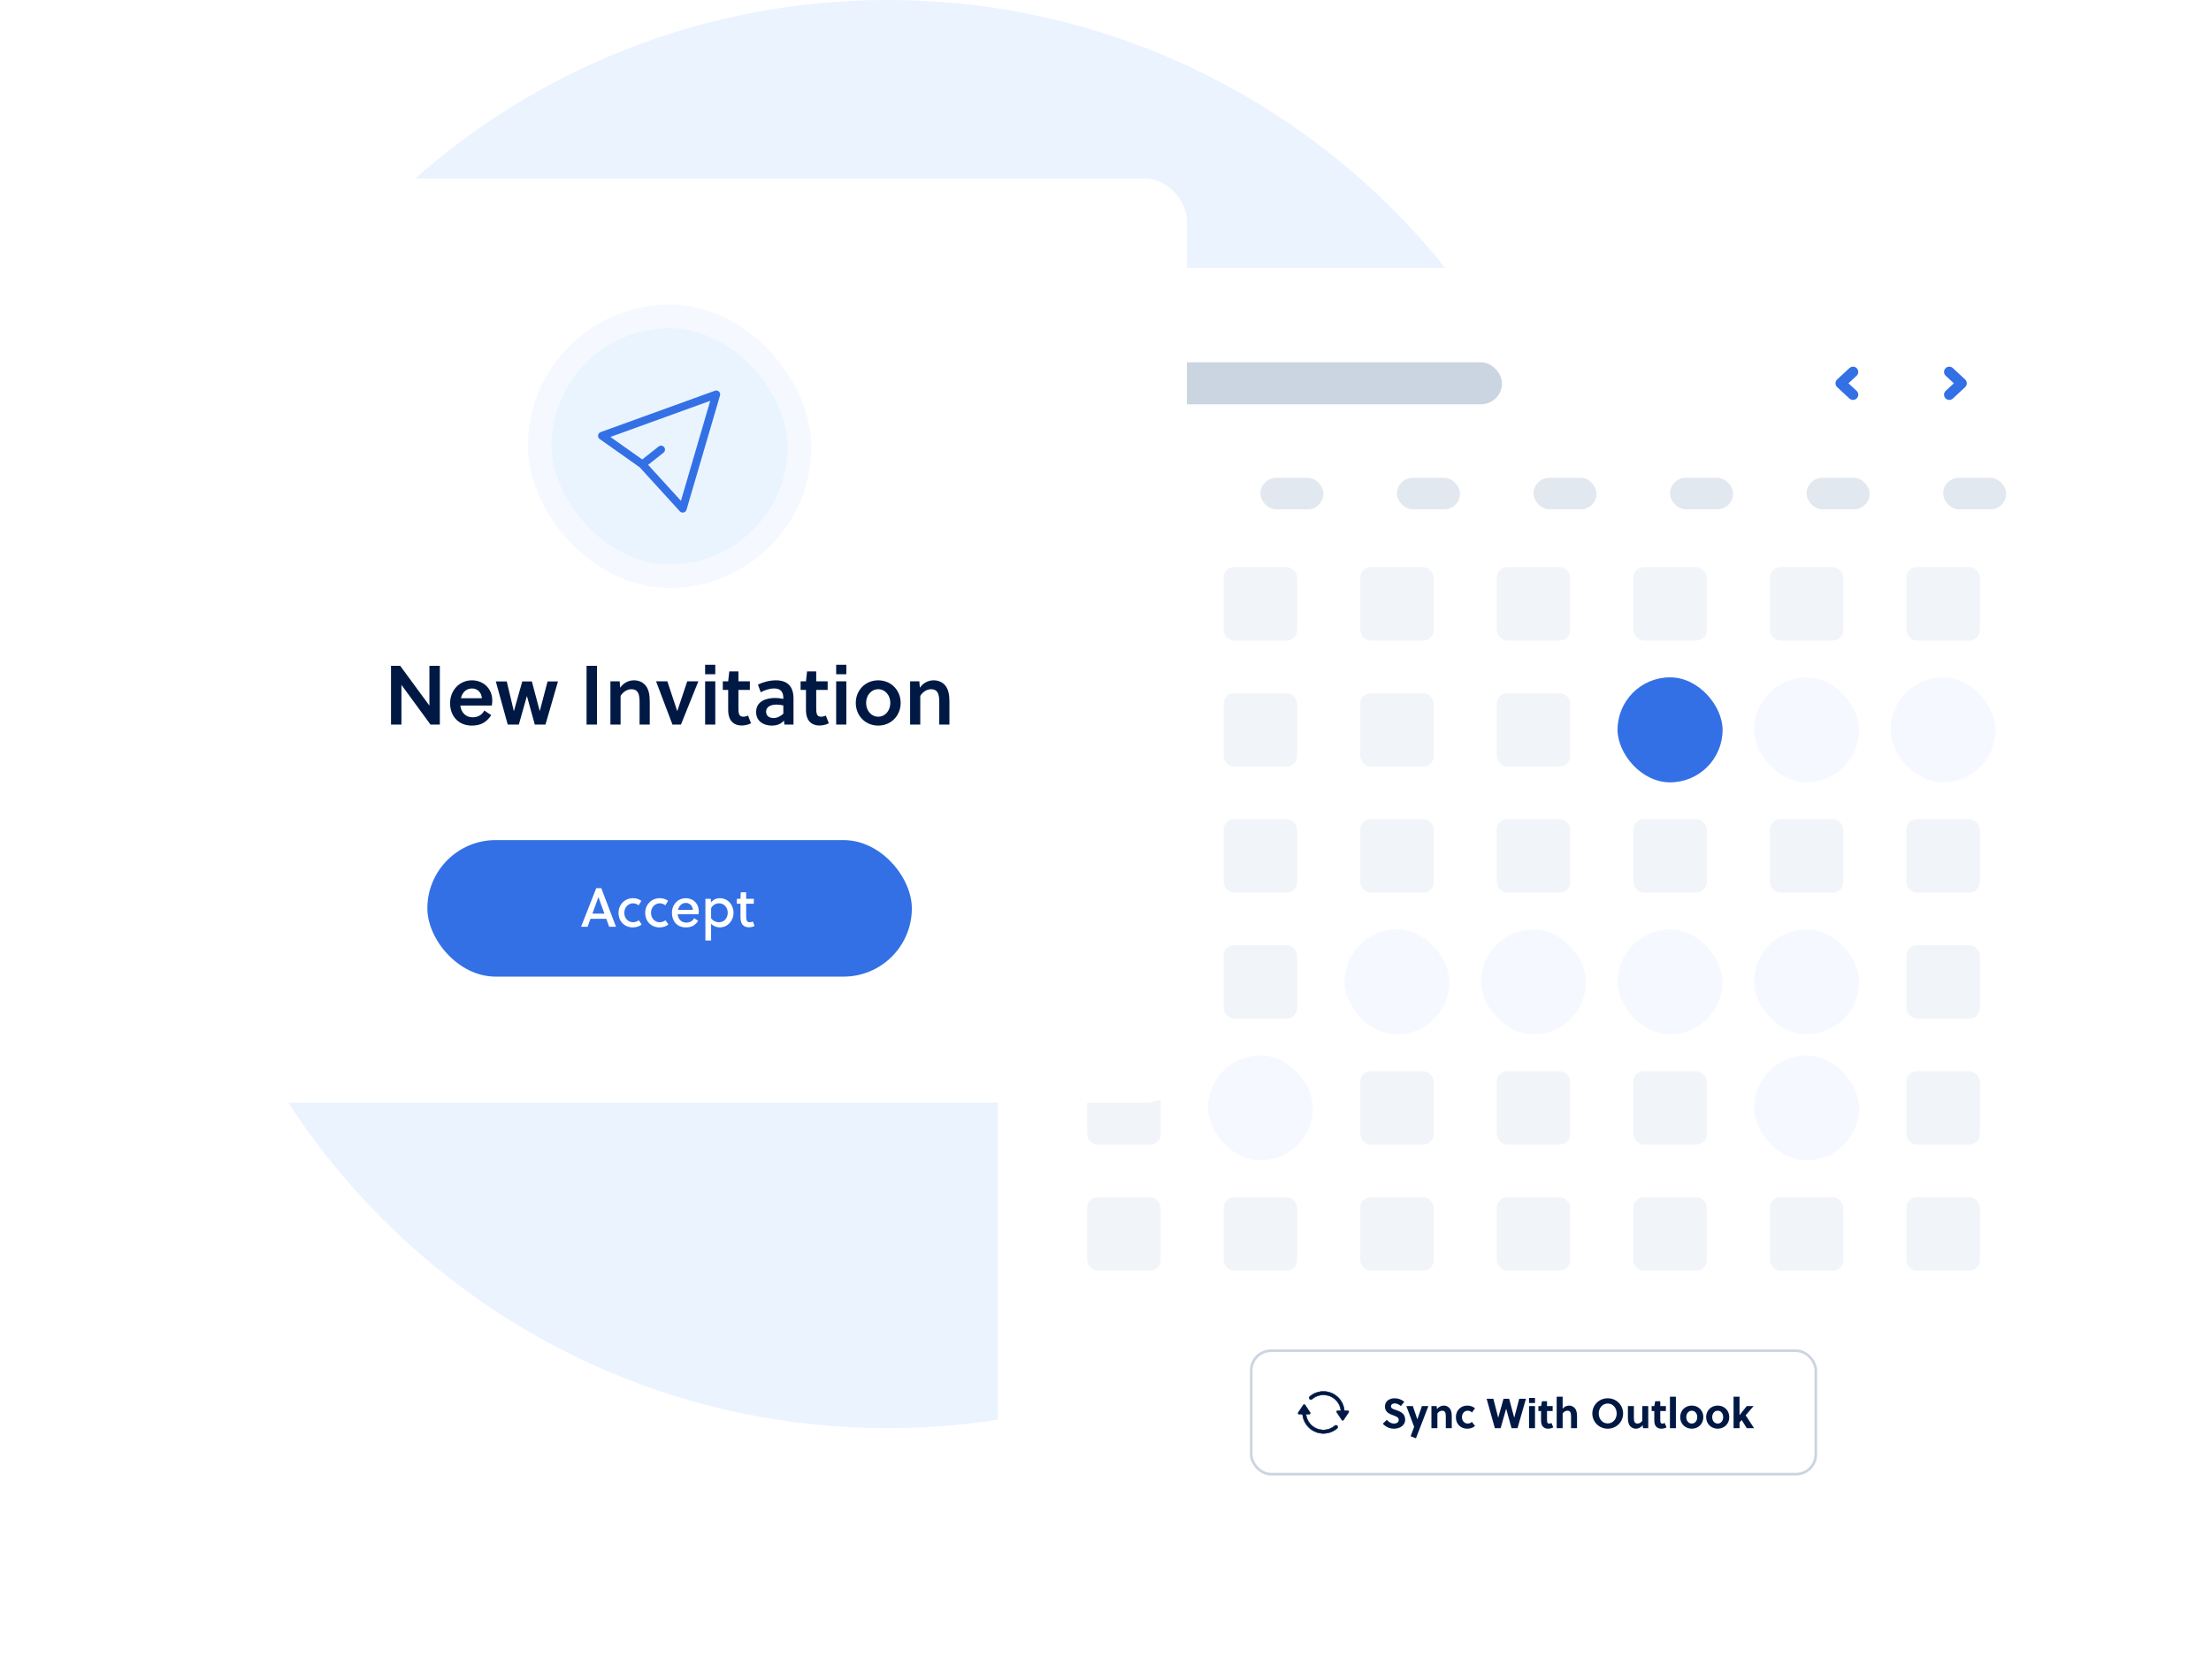<svg width="421" height="320" viewBox="0 0 421 320" fill="none" xmlns="http://www.w3.org/2000/svg">
<path d="M169 272C244.111 272 305 211.111 305 136C305 60.889 244.111 0 169 0C93.889 0 33 60.889 33 136C33 211.111 93.889 272 169 272Z" fill="#EBF3FF"/>
<g filter="url(#filter0_d_1603_12731)">
<rect x="190" y="45" width="204" height="244" rx="8" fill="white"/>
<rect x="204" y="63" width="82" height="8" rx="4" fill="#CBD5E1"/>
<path d="M352.833 64.834L350.5 67.001L352.833 69.167" stroke="#3370E5" stroke-width="2" stroke-linecap="round" stroke-linejoin="round"/>
<path d="M371.168 64.834L373.501 67.001L371.168 69.167" stroke="#3370E5" stroke-width="2" stroke-linecap="round" stroke-linejoin="round"/>
<rect x="204" y="75" width="20" height="20" rx="10" fill="white"/>
<rect x="214" y="85" width="12" height="6" rx="3" fill="#E2E8F0"/>
<rect x="230" y="75" width="20" height="20" rx="10" fill="white"/>
<rect x="240" y="85" width="12" height="6" rx="3" fill="#E2E8F0"/>
<rect x="256" y="75" width="20" height="20" rx="10" fill="white"/>
<rect x="266" y="85" width="12" height="6" rx="3" fill="#E2E8F0"/>
<rect x="282" y="75" width="20" height="20" rx="10" fill="white"/>
<rect x="292" y="85" width="12" height="6" rx="3" fill="#E2E8F0"/>
<rect x="308" y="75" width="20" height="20" rx="10" fill="white"/>
<rect x="318" y="85" width="12" height="6" rx="3" fill="#E2E8F0"/>
<rect x="334" y="75" width="20" height="20" rx="10" fill="white"/>
<rect x="344" y="85" width="12" height="6" rx="3" fill="#E2E8F0"/>
<rect x="360" y="75" width="20" height="20" rx="10" fill="white"/>
<rect x="370" y="85" width="12" height="6" rx="3" fill="#E2E8F0"/>
<rect x="204" y="99" width="20" height="20" rx="10" fill="white"/>
<rect x="207" y="102" width="14" height="14" rx="2" fill="#F1F5F9"/>
<rect x="230" y="99" width="20" height="20" rx="10" fill="white"/>
<rect x="233" y="102" width="14" height="14" rx="2" fill="#F1F5F9"/>
<rect x="256" y="99" width="20" height="20" rx="10" fill="white"/>
<rect x="259" y="102" width="14" height="14" rx="2" fill="#F1F5F9"/>
<rect x="282" y="99" width="20" height="20" rx="10" fill="white"/>
<rect x="285" y="102" width="14" height="14" rx="2" fill="#F1F5F9"/>
<rect x="308" y="99" width="20" height="20" rx="10" fill="white"/>
<rect x="311" y="102" width="14" height="14" rx="2" fill="#F1F5F9"/>
<rect x="334" y="99" width="20" height="20" rx="10" fill="white"/>
<rect x="337" y="102" width="14" height="14" rx="2" fill="#F1F5F9"/>
<rect x="360" y="99" width="20" height="20" rx="10" fill="white"/>
<rect x="363" y="102" width="14" height="14" rx="2" fill="#F1F5F9"/>
<rect x="204" y="123" width="20" height="20" rx="10" fill="white"/>
<rect x="207" y="126" width="14" height="14" rx="2" fill="#F1F5F9"/>
<rect x="230" y="123" width="20" height="20" rx="10" fill="white"/>
<rect x="233" y="126" width="14" height="14" rx="2" fill="#F1F5F9"/>
<rect x="256" y="123" width="20" height="20" rx="10" fill="white"/>
<rect x="259" y="126" width="14" height="14" rx="2" fill="#F1F5F9"/>
<rect x="282" y="123" width="20" height="20" rx="10" fill="white"/>
<rect x="285" y="126" width="14" height="14" rx="2" fill="#F1F5F9"/>
<rect x="308" y="123" width="20" height="20" rx="10" fill="#3370E5"/>
<rect x="334" y="123" width="20" height="20" rx="10" fill="#F5F9FF"/>
<rect x="360" y="123" width="20" height="20" rx="10" fill="#F5F9FF"/>
<rect x="204" y="147" width="20" height="20" rx="10" fill="#F5F9FF"/>
<rect x="230" y="147" width="20" height="20" rx="10" fill="white"/>
<rect x="233" y="150" width="14" height="14" rx="2" fill="#F1F5F9"/>
<rect x="256" y="147" width="20" height="20" rx="10" fill="white"/>
<rect x="259" y="150" width="14" height="14" rx="2" fill="#F1F5F9"/>
<rect x="282" y="147" width="20" height="20" rx="10" fill="white"/>
<rect x="285" y="150" width="14" height="14" rx="2" fill="#F1F5F9"/>
<rect x="308" y="147" width="20" height="20" rx="10" fill="white"/>
<rect x="311" y="150" width="14" height="14" rx="2" fill="#F1F5F9"/>
<rect x="334" y="147" width="20" height="20" rx="10" fill="white"/>
<rect x="337" y="150" width="14" height="14" rx="2" fill="#F1F5F9"/>
<rect x="360" y="147" width="20" height="20" rx="10" fill="white"/>
<rect x="363" y="150" width="14" height="14" rx="2" fill="#F1F5F9"/>
<rect x="204" y="171" width="20" height="20" rx="10" fill="white"/>
<rect x="207" y="174" width="14" height="14" rx="2" fill="#F1F5F9"/>
<rect x="230" y="171" width="20" height="20" rx="10" fill="white"/>
<rect x="233" y="174" width="14" height="14" rx="2" fill="#F1F5F9"/>
<rect x="256" y="171" width="20" height="20" rx="10" fill="#F5F9FF"/>
<rect x="282" y="171" width="20" height="20" rx="10" fill="#F5F9FF"/>
<rect x="308" y="171" width="20" height="20" rx="10" fill="#F5F9FF"/>
<rect x="334" y="171" width="20" height="20" rx="10" fill="#F5F9FF"/>
<rect x="360" y="171" width="20" height="20" rx="10" fill="white"/>
<rect x="363" y="174" width="14" height="14" rx="2" fill="#F1F5F9"/>
<rect x="204" y="195" width="20" height="20" rx="10" fill="white"/>
<rect x="207" y="198" width="14" height="14" rx="2" fill="#F1F5F9"/>
<rect x="230" y="195" width="20" height="20" rx="10" fill="#F5F9FF"/>
<rect x="256" y="195" width="20" height="20" rx="10" fill="white"/>
<rect x="259" y="198" width="14" height="14" rx="2" fill="#F1F5F9"/>
<rect x="282" y="195" width="20" height="20" rx="10" fill="white"/>
<rect x="285" y="198" width="14" height="14" rx="2" fill="#F1F5F9"/>
<rect x="308" y="195" width="20" height="20" rx="10" fill="white"/>
<rect x="311" y="198" width="14" height="14" rx="2" fill="#F1F5F9"/>
<rect x="334" y="195" width="20" height="20" rx="10" fill="#F5F9FF"/>
<rect x="360" y="195" width="20" height="20" rx="10" fill="white"/>
<rect x="363" y="198" width="14" height="14" rx="2" fill="#F1F5F9"/>
<rect x="204" y="219" width="20" height="20" rx="10" fill="white"/>
<rect x="207" y="222" width="14" height="14" rx="2" fill="#F1F5F9"/>
<rect x="230" y="219" width="20" height="20" rx="10" fill="white"/>
<rect x="233" y="222" width="14" height="14" rx="2" fill="#F1F5F9"/>
<rect x="256" y="219" width="20" height="20" rx="10" fill="white"/>
<rect x="259" y="222" width="14" height="14" rx="2" fill="#F1F5F9"/>
<rect x="282" y="219" width="20" height="20" rx="10" fill="white"/>
<rect x="285" y="222" width="14" height="14" rx="2" fill="#F1F5F9"/>
<rect x="308" y="219" width="20" height="20" rx="10" fill="white"/>
<rect x="311" y="222" width="14" height="14" rx="2" fill="#F1F5F9"/>
<rect x="334" y="219" width="20" height="20" rx="10" fill="white"/>
<rect x="337" y="222" width="14" height="14" rx="2" fill="#F1F5F9"/>
<rect x="360" y="219" width="20" height="20" rx="10" fill="white"/>
<rect x="363" y="222" width="14" height="14" rx="2" fill="#F1F5F9"/>
<rect x="238.25" y="251.25" width="107.5" height="23.5" rx="3.75" stroke="#CBD5E1" stroke-width="0.5"/>
<path d="M252 259C251.011 259 250.101 259.361 249.403 259.958C249.368 259.986 249.339 260.021 249.317 260.06C249.296 260.1 249.283 260.143 249.279 260.187C249.274 260.232 249.279 260.277 249.293 260.32C249.306 260.362 249.328 260.402 249.357 260.436C249.386 260.47 249.422 260.498 249.462 260.518C249.502 260.538 249.546 260.549 249.59 260.552C249.635 260.555 249.68 260.548 249.722 260.533C249.764 260.518 249.803 260.495 249.836 260.465C250.418 259.967 251.173 259.667 252 259.667C253.733 259.667 255.151 260.979 255.318 262.667H254.707C254.548 262.667 254.452 262.845 254.541 262.978L255.501 264.417C255.58 264.536 255.754 264.536 255.834 264.417L256.793 262.978C256.882 262.845 256.786 262.667 256.627 262.667H255.984C255.813 260.617 254.093 259 252 259ZM248.5 261.583C248.421 261.464 248.247 261.464 248.167 261.583L247.208 263.022C247.119 263.155 247.214 263.333 247.374 263.333H248.017C248.188 265.383 249.908 267 252 267C252.99 267 253.9 266.639 254.598 266.042C254.633 266.014 254.662 265.979 254.684 265.94C254.705 265.9 254.718 265.857 254.722 265.813C254.727 265.768 254.722 265.723 254.708 265.68C254.695 265.638 254.673 265.598 254.644 265.564C254.615 265.53 254.579 265.502 254.539 265.482C254.499 265.462 254.455 265.451 254.411 265.448C254.366 265.445 254.321 265.452 254.279 265.467C254.237 265.482 254.198 265.505 254.165 265.535C253.582 266.033 252.828 266.333 252 266.333C250.268 266.333 248.85 265.021 248.683 263.333H249.293C249.453 263.333 249.548 263.155 249.46 263.022L248.5 261.583Z" fill="#001944" stroke="#001944" stroke-width="0.05"/>
<path fill-rule="evenodd" clip-rule="evenodd" d="M249.387 259.939C250.089 259.338 251.005 258.975 252 258.975C254.098 258.975 255.824 260.59 256.006 262.641H256.626C256.806 262.641 256.913 262.842 256.814 262.991L255.854 264.431C255.765 264.564 255.569 264.564 255.48 264.431L254.52 262.991C254.42 262.842 254.527 262.641 254.707 262.641H255.289C255.111 260.98 253.71 259.691 252 259.691C251.179 259.691 250.43 259.989 249.852 260.483C249.817 260.516 249.775 260.54 249.73 260.557C249.684 260.573 249.636 260.579 249.588 260.576C249.54 260.574 249.493 260.561 249.45 260.54C249.407 260.518 249.369 260.488 249.338 260.452C249.306 260.415 249.283 260.373 249.268 260.327C249.254 260.281 249.249 260.232 249.253 260.185C249.258 260.137 249.272 260.09 249.295 260.048C249.318 260.006 249.349 259.969 249.387 259.939ZM252 259.025C251.017 259.025 250.113 259.383 249.419 259.977L249.418 259.978C249.386 260.003 249.359 260.035 249.339 260.072C249.319 260.108 249.307 260.148 249.303 260.189C249.299 260.231 249.304 260.272 249.316 260.312C249.328 260.351 249.349 260.388 249.376 260.419C249.403 260.451 249.436 260.476 249.473 260.495C249.51 260.513 249.55 260.524 249.591 260.527C249.633 260.529 249.674 260.523 249.713 260.509C249.752 260.496 249.788 260.474 249.819 260.446L249.819 260.445C250.406 259.944 251.166 259.641 252 259.641C253.745 259.641 255.174 260.964 255.342 262.664L255.345 262.691H254.707C254.567 262.691 254.484 262.847 254.562 262.963L255.521 264.403C255.59 264.507 255.743 264.507 255.812 264.403L256.772 262.963C256.85 262.847 256.766 262.691 256.626 262.691H255.96L255.958 262.668C255.789 260.632 254.08 259.025 252 259.025ZM248.479 261.596C248.41 261.493 248.257 261.493 248.188 261.596L247.228 263.036C247.151 263.152 247.234 263.308 247.374 263.308H248.04L248.042 263.331C248.211 265.368 249.921 266.975 252 266.975C252.983 266.975 253.887 266.616 254.582 266.022L254.582 266.022C254.615 265.996 254.641 265.964 254.661 265.927C254.681 265.891 254.693 265.851 254.697 265.81C254.701 265.769 254.697 265.727 254.684 265.688C254.672 265.648 254.651 265.612 254.625 265.58C254.598 265.549 254.565 265.523 254.528 265.504C254.491 265.486 254.45 265.475 254.409 265.473C254.368 265.47 254.326 265.476 254.287 265.49C254.248 265.504 254.212 265.525 254.182 265.553L254.181 265.554C253.594 266.056 252.834 266.358 252 266.358C250.255 266.358 248.826 265.035 248.658 263.335L248.655 263.308H249.293C249.433 263.308 249.516 263.152 249.439 263.036L248.479 261.596ZM248.146 261.569C248.235 261.435 248.432 261.435 248.521 261.569L249.48 263.008C249.58 263.158 249.473 263.358 249.293 263.358H248.711C248.889 265.019 250.29 266.308 252 266.308C252.822 266.308 253.57 266.01 254.148 265.516C254.184 265.484 254.225 265.459 254.27 265.443C254.316 265.427 254.364 265.42 254.412 265.423C254.46 265.426 254.507 265.438 254.55 265.46C254.593 265.481 254.631 265.511 254.663 265.548C254.694 265.584 254.717 265.627 254.732 265.673C254.746 265.718 254.751 265.767 254.747 265.815C254.742 265.863 254.728 265.909 254.705 265.951C254.682 265.994 254.651 266.031 254.614 266.061C253.911 266.661 252.996 267.025 252 267.025C249.902 267.025 248.176 265.409 247.994 263.358H247.374C247.194 263.358 247.087 263.158 247.187 263.008L248.146 261.569Z" fill="#001944"/>
<path d="M266.744 261.784C266.432 261.52 266.016 261.28 265.584 261.28C265.2 261.28 264.856 261.472 264.856 261.84C264.856 262.272 265.384 262.392 265.816 262.544C266.608 262.816 267.56 263.184 267.56 264.36C267.56 265.576 266.416 266.096 265.44 266.096C264.576 266.096 263.904 265.768 263.296 265.16L264.056 264.416C264.512 264.856 264.864 265.12 265.448 265.12C265.896 265.12 266.336 264.904 266.336 264.408C266.336 263.928 265.824 263.744 265.256 263.536C264.528 263.264 263.712 262.944 263.712 261.872C263.712 260.808 264.616 260.304 265.544 260.304C266.264 260.304 266.832 260.536 267.4 260.968L266.744 261.784ZM267.782 261.792H269.022L269.87 264.296H269.886L270.75 261.792H271.982L269.614 267.928L268.598 267.536L269.27 265.752L267.782 261.792ZM272.56 261.792H273.544L273.632 262.368C273.968 261.896 274.472 261.696 274.936 261.696C275.392 261.696 275.792 261.912 276.056 262.248C276.384 262.672 276.432 263.216 276.432 263.816V266H275.296V263.872C275.296 263.56 275.288 263.208 275.168 262.968C275.064 262.76 274.856 262.672 274.608 262.672C274.272 262.672 273.904 262.864 273.696 263.208V266H272.56V261.792ZM280.257 264.8L280.865 265.576C280.449 265.944 279.953 266.096 279.353 266.096C278.113 266.096 277.217 265.2 277.217 263.896C277.217 262.672 278.105 261.696 279.385 261.696C279.961 261.696 280.449 261.872 280.865 262.216L280.281 263.008C280.049 262.792 279.793 262.672 279.465 262.672C278.825 262.672 278.377 263.224 278.377 263.896C278.377 264.6 278.849 265.12 279.449 265.12C279.761 265.12 280.017 265.032 280.257 264.8ZM287.359 260.4L288.319 263.984H288.335L289.279 260.4H290.559L288.951 266H287.815L286.799 262.32H286.783L285.735 266H284.639L283.071 260.4H284.351L285.271 263.984H285.287L286.287 260.4H287.359ZM292.282 266H291.146V261.792H292.282V266ZM292.282 261.208H291.146V260.24H292.282V261.208ZM295.644 262.736H294.572V264.368C294.572 264.496 294.572 264.608 294.588 264.728C294.62 264.976 294.716 265.128 294.956 265.128C295.132 265.128 295.268 265.08 295.412 265.008L295.764 265.848C295.492 266.008 295.092 266.096 294.764 266.096C294.108 266.096 293.668 265.736 293.516 265.192C293.452 264.984 293.436 264.736 293.436 264.488V262.736H292.932V261.792H293.436L293.612 260.864H294.572V261.792H295.644V262.736ZM297.547 260V262.288C297.883 261.88 298.355 261.696 298.787 261.696C299.243 261.696 299.643 261.912 299.907 262.248C300.235 262.672 300.283 263.216 300.283 263.816V266H299.147V263.872C299.147 263.56 299.139 263.208 299.019 262.968C298.915 262.76 298.707 262.672 298.459 262.672C298.123 262.672 297.755 262.864 297.547 263.208V266H296.411V260H297.547ZM307.837 263.2C307.837 262.136 307.117 261.304 306.133 261.304C305.141 261.304 304.421 262.136 304.421 263.2C304.421 264.264 305.141 265.096 306.133 265.096C307.117 265.096 307.837 264.264 307.837 263.2ZM309.061 263.2C309.061 264.8 307.789 266.096 306.133 266.096C304.469 266.096 303.197 264.8 303.197 263.2C303.197 261.6 304.469 260.304 306.133 260.304C307.789 260.304 309.061 261.6 309.061 263.2ZM313.845 266H312.861L312.773 265.424C312.437 265.896 311.933 266.096 311.469 266.096C311.013 266.096 310.613 265.88 310.349 265.544C310.021 265.12 309.973 264.576 309.973 263.976V261.792H311.109V263.92C311.109 264.232 311.117 264.584 311.237 264.824C311.341 265.032 311.549 265.12 311.797 265.12C312.133 265.12 312.501 264.928 312.709 264.584V261.792H313.845V266ZM317.206 262.736H316.134V264.368C316.134 264.496 316.134 264.608 316.15 264.728C316.182 264.976 316.278 265.128 316.518 265.128C316.694 265.128 316.83 265.08 316.974 265.008L317.326 265.848C317.054 266.008 316.654 266.096 316.326 266.096C315.67 266.096 315.23 265.736 315.078 265.192C315.014 264.984 314.998 264.736 314.998 264.488V262.736H314.494V261.792H314.998L315.174 260.864H316.134V261.792H317.206V262.736ZM319.11 260V266H317.974V260H319.11ZM322.136 261.696C323.416 261.696 324.336 262.656 324.336 263.896C324.336 265.136 323.416 266.096 322.136 266.096C320.848 266.096 319.928 265.136 319.928 263.896C319.928 262.656 320.848 261.696 322.136 261.696ZM323.176 263.896C323.176 263.208 322.76 262.672 322.136 262.672C321.512 262.672 321.088 263.208 321.088 263.896C321.088 264.584 321.512 265.12 322.136 265.12C322.76 265.12 323.176 264.584 323.176 263.896ZM327.074 261.696C328.354 261.696 329.274 262.656 329.274 263.896C329.274 265.136 328.354 266.096 327.074 266.096C325.786 266.096 324.866 265.136 324.866 263.896C324.866 262.656 325.786 261.696 327.074 261.696ZM328.114 263.896C328.114 263.208 327.698 262.672 327.074 262.672C326.45 262.672 326.026 263.208 326.026 263.896C326.026 264.584 326.45 265.12 327.074 265.12C327.698 265.12 328.114 264.584 328.114 263.896ZM333.995 266H332.603L331.635 264.44L331.227 264.912V266H330.091V260H331.227V263.504H331.243L332.603 261.792H333.899L332.395 263.552L333.995 266Z" fill="#001944"/>
</g>
<g filter="url(#filter1_d_1603_12731)">
<rect x="29" y="28" width="197" height="176" rx="8" fill="white"/>
<rect x="102.75" y="54.25" width="49.5" height="49.5" rx="24.75" fill="#EAF4FF"/>
<rect x="102.75" y="54.25" width="49.5" height="49.5" rx="24.75" stroke="#F5F9FF" stroke-width="4.5"/>
<path d="M122.312 82.438L130 90.875L136.375 69.125L114.625 77L122.312 82.438ZM122.312 82.438L125.875 79.625" stroke="#3370E5" stroke-width="1.5" stroke-linecap="round" stroke-linejoin="round"/>
<path d="M83.75 132H81.974L76.438 124.432V132H74.454V120.8H76.198L81.766 128.384V120.8H83.75V132ZM93.653 128.368H87.653C87.781 129.6 88.613 130.608 89.957 130.608C91.029 130.608 91.717 130.192 92.229 129.328L93.541 130.208C92.629 131.552 91.557 132.192 89.845 132.192C87.301 132.192 85.701 130.384 85.701 127.936C85.701 125.456 87.509 123.568 89.845 123.568C92.085 123.568 93.733 125.184 93.733 127.392C93.733 127.696 93.701 128.064 93.653 128.368ZM91.749 126.976C91.701 125.904 90.917 125.12 89.893 125.12C88.709 125.12 88.021 125.92 87.765 126.976H91.749ZM101.272 123.776L102.76 129.376H102.792L104.264 123.776H106.248L103.864 132H101.832L100.344 126.608H100.312L98.792 132H96.68L94.408 123.776H96.488L97.832 129.392H97.864L99.448 123.776H101.272ZM113.672 132H111.688V120.8H113.672V132ZM116.231 123.76H117.991L118.087 124.976C118.743 124.032 119.719 123.568 120.711 123.568C121.703 123.568 122.471 123.968 122.983 124.624C123.591 125.424 123.719 126.512 123.719 127.712V132H121.783V127.856C121.783 127.168 121.767 126.4 121.463 125.888C121.223 125.472 120.807 125.264 120.215 125.264C119.447 125.264 118.647 125.76 118.167 126.528V132H116.231V123.76ZM130.86 123.76H132.972L129.66 132H128.044L124.924 123.76H127.068L128.94 129.392H128.972L130.86 123.76ZM136.199 132H134.263V123.76H136.199V132ZM136.199 122.416H134.263V120.608H136.199V122.416ZM142.782 125.392H140.606V128.8C140.606 129.04 140.606 129.232 140.622 129.488C140.686 130.128 140.91 130.496 141.518 130.496C141.87 130.496 142.158 130.416 142.43 130.272L143.006 131.744C142.526 132.016 141.822 132.176 141.214 132.176C139.982 132.176 139.182 131.552 138.862 130.608C138.702 130.176 138.654 129.632 138.654 129.088V125.392H137.63V123.76H138.654L138.862 121.872H140.606V123.76H142.782V125.392ZM151.091 132H149.363L149.267 131.232C148.675 131.936 147.875 132.192 146.931 132.192C145.395 132.192 143.971 131.344 143.971 129.616C143.971 127.568 145.859 126.928 147.603 126.928C148.035 126.928 148.547 126.976 149.155 127.104V126.912C149.155 125.792 148.659 125.12 147.395 125.12C146.467 125.12 145.555 125.472 144.851 125.84L144.323 124.384C145.299 123.904 146.563 123.568 147.747 123.568C150.083 123.568 151.091 124.88 151.091 127.024V132ZM149.155 129.936V128.352C148.659 128.24 148.259 128.192 147.891 128.192C146.979 128.192 145.875 128.48 145.875 129.552C145.875 130.384 146.531 130.752 147.283 130.752C148.003 130.752 148.595 130.416 149.155 129.936ZM157.595 125.392H155.419V128.8C155.419 129.04 155.419 129.232 155.435 129.488C155.499 130.128 155.723 130.496 156.331 130.496C156.683 130.496 156.971 130.416 157.243 130.272L157.819 131.744C157.339 132.016 156.635 132.176 156.027 132.176C154.795 132.176 153.995 131.552 153.675 130.608C153.515 130.176 153.467 129.632 153.467 129.088V125.392H152.443V123.76H153.467L153.675 121.872H155.419V123.76H157.595V125.392ZM161.152 132H159.216V123.76H161.152V132ZM161.152 122.416H159.216V120.608H161.152V122.416ZM167.223 123.568C169.687 123.568 171.495 125.472 171.495 127.872C171.495 130.288 169.687 132.192 167.223 132.192C164.759 132.192 162.951 130.288 162.951 127.872C162.951 125.472 164.759 123.568 167.223 123.568ZM169.527 127.872C169.527 126.432 168.567 125.264 167.223 125.264C165.879 125.264 164.919 126.432 164.919 127.872C164.919 129.328 165.879 130.496 167.223 130.496C168.567 130.496 169.527 129.328 169.527 127.872ZM173.294 123.76H175.054L175.15 124.976C175.806 124.032 176.782 123.568 177.774 123.568C178.766 123.568 179.534 123.968 180.046 124.624C180.654 125.424 180.782 126.512 180.782 127.712V132H178.846V127.856C178.846 127.168 178.83 126.4 178.526 125.888C178.286 125.472 177.87 125.264 177.278 125.264C176.51 125.264 175.71 125.76 175.23 126.528V132H173.294V123.76Z" fill="#001944"/>
<rect x="81.375" y="154" width="92.25" height="26" rx="13" fill="#3370E5"/>
<path d="M115.992 170.5L115.446 168.988H112.432L111.886 170.5H110.647L113.535 163.15H114.49L117.294 170.5H115.992ZM113.944 164.861L112.8 168.001H115.089L113.955 164.861H113.944ZM121.634 169.271L122.18 170.069C121.76 170.426 121.151 170.626 120.489 170.626C118.956 170.626 117.77 169.513 117.77 167.843C117.77 166.289 118.967 165.061 120.531 165.061C121.14 165.061 121.676 165.239 122.127 165.565L121.602 166.415C121.298 166.184 120.92 166.037 120.531 166.037C119.607 166.037 118.872 166.846 118.872 167.843C118.872 168.925 119.649 169.649 120.531 169.649C120.888 169.649 121.34 169.502 121.634 169.271ZM126.72 169.271L127.266 170.069C126.846 170.426 126.237 170.626 125.575 170.626C124.042 170.626 122.856 169.513 122.856 167.843C122.856 166.289 124.053 165.061 125.617 165.061C126.226 165.061 126.762 165.239 127.213 165.565L126.688 166.415C126.384 166.184 126.006 166.037 125.617 166.037C124.693 166.037 123.958 166.846 123.958 167.843C123.958 168.925 124.735 169.649 125.617 169.649C125.974 169.649 126.426 169.502 126.72 169.271ZM129.033 168.116C129.107 168.988 129.695 169.712 130.64 169.712C131.343 169.712 131.858 169.45 132.183 168.872L132.939 169.366C132.393 170.227 131.679 170.626 130.587 170.626C128.918 170.626 127.941 169.418 127.941 167.854C127.941 166.268 129.096 165.061 130.587 165.061C132.015 165.061 133.055 166.111 133.055 167.528C133.055 167.717 133.034 167.959 133.002 168.116H129.033ZM131.931 167.287C131.889 166.562 131.354 165.964 130.608 165.964C129.789 165.964 129.285 166.541 129.096 167.287H131.931ZM134.319 165.187H135.348L135.38 165.89C135.758 165.334 136.451 165.061 137.07 165.061C138.572 165.061 139.674 166.3 139.674 167.854C139.674 169.282 138.624 170.626 137.049 170.626C136.451 170.626 135.821 170.374 135.401 169.933V173.125H134.319V165.187ZM135.401 166.982V168.883C135.758 169.387 136.346 169.649 136.871 169.649C138.026 169.649 138.572 168.704 138.572 167.833C138.572 166.888 137.931 166.037 136.892 166.037C136.346 166.037 135.674 166.352 135.401 166.982ZM143.537 166.121H142.077V168.431C142.077 168.568 142.077 168.694 142.088 168.851C142.119 169.355 142.287 169.649 142.76 169.649C142.991 169.649 143.19 169.586 143.358 169.502L143.673 170.353C143.39 170.511 142.98 170.605 142.613 170.605C141.846 170.605 141.363 170.248 141.153 169.702C141.038 169.408 140.996 169.04 140.996 168.652V166.121H140.303V165.187H140.996L141.048 163.938H142.077V165.187H143.537V166.121Z" fill="white"/>
</g>
<defs>
<filter id="filter0_d_1603_12731" x="174" y="35" width="236" height="276" filterUnits="userSpaceOnUse" color-interpolation-filters="sRGB">
<feFlood flood-opacity="0" result="BackgroundImageFix"/>
<feColorMatrix in="SourceAlpha" type="matrix" values="0 0 0 0 0 0 0 0 0 0 0 0 0 0 0 0 0 0 127 0" result="hardAlpha"/>
<feMorphology radius="16" operator="erode" in="SourceAlpha" result="effect1_dropShadow_1603_12731"/>
<feOffset dy="6"/>
<feGaussianBlur stdDeviation="16"/>
<feColorMatrix type="matrix" values="0 0 0 0 0.063 0 0 0 0 0.093 0 0 0 0 0.157 0 0 0 0.2 0"/>
<feBlend mode="normal" in2="BackgroundImageFix" result="effect1_dropShadow_1603_12731"/>
<feBlend mode="normal" in="SourceGraphic" in2="effect1_dropShadow_1603_12731" result="shape"/>
</filter>
<filter id="filter1_d_1603_12731" x="13" y="18" width="229" height="208" filterUnits="userSpaceOnUse" color-interpolation-filters="sRGB">
<feFlood flood-opacity="0" result="BackgroundImageFix"/>
<feColorMatrix in="SourceAlpha" type="matrix" values="0 0 0 0 0 0 0 0 0 0 0 0 0 0 0 0 0 0 127 0" result="hardAlpha"/>
<feMorphology radius="16" operator="erode" in="SourceAlpha" result="effect1_dropShadow_1603_12731"/>
<feOffset dy="6"/>
<feGaussianBlur stdDeviation="16"/>
<feColorMatrix type="matrix" values="0 0 0 0 0.063 0 0 0 0 0.093 0 0 0 0 0.157 0 0 0 0.2 0"/>
<feBlend mode="normal" in2="BackgroundImageFix" result="effect1_dropShadow_1603_12731"/>
<feBlend mode="normal" in="SourceGraphic" in2="effect1_dropShadow_1603_12731" result="shape"/>
</filter>
</defs>
</svg>
